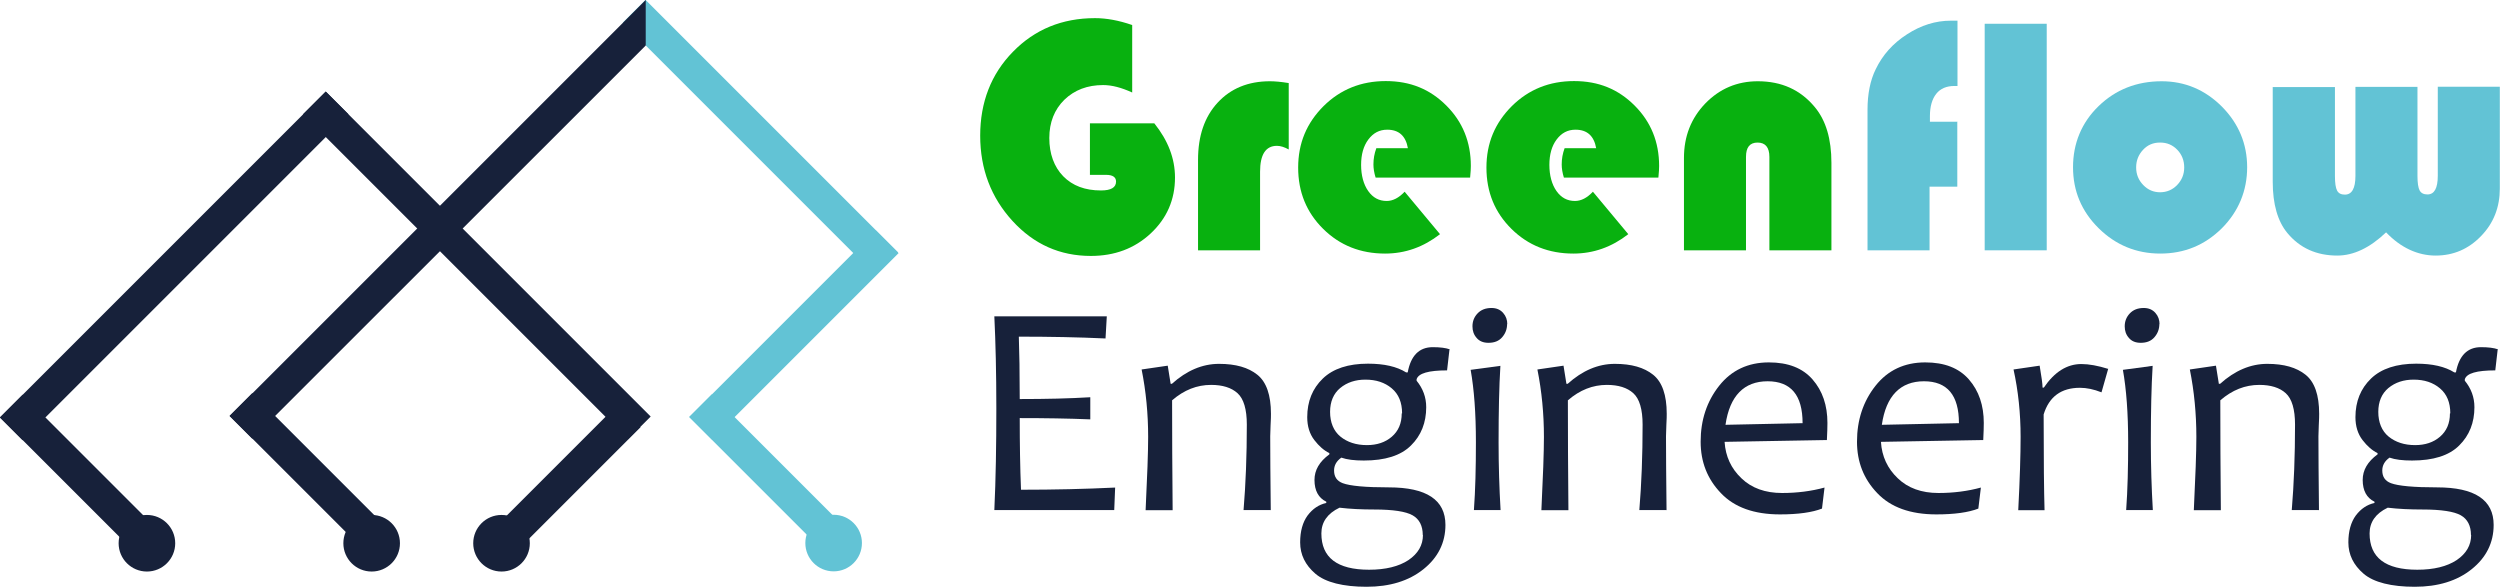 <?xml version="1.0" encoding="UTF-8"?>
<svg id="Layer_2" data-name="Layer 2" xmlns="http://www.w3.org/2000/svg" viewBox="0 0 137.83 32.36">
  <g id="Layer_1-2" data-name="Layer 1">
    <g>
      <g>
        <rect x="-3.1" y="13.77" width="25.41" height="1.77" transform="translate(-7.55 11.09) rotate(-45)" fill="#17213a" stroke-width="0"/>
        <rect x="3.37" y="20.88" width="1.77" height="10.26" transform="translate(-17.15 10.63) rotate(-45)" fill="#17213a" stroke-width="0"/>
        <rect x="16.06" y="20.79" width="1.77" height="10.34" transform="translate(-13.4 19.58) rotate(-45)" fill="#17213a" stroke-width="0"/>
        <rect x="41.24" y="20.92" width="1.77" height="9.91" transform="translate(-5.96 37.36) rotate(-45)" fill="#62c3d5" stroke-width="0"/>
        <rect x="25.41" y="1.96" width="1.77" height="25.34" transform="translate(-2.65 22.88) rotate(-45)" fill="#17213a" stroke-width="0"/>
        <rect x="41.05" y="-2.26" width="1.77" height="19.69" transform="translate(6.91 31.87) rotate(-45)" fill="#62c3d5" stroke-width="0"/>
        <rect x="25.91" y="25.67" width="10.28" height="1.77" transform="translate(-9.68 29.74) rotate(-45)" fill="#17213a" stroke-width="0"/>
        <rect x="36.51" y="17.58" width="14.54" height="1.77" transform="translate(-.24 36.37) rotate(-45)" fill="#62c3d5" stroke-width="0"/>
        <polyline points="35.6 2.51 13.91 24.19 12.66 22.94 35.6 0" fill="#17213a" stroke-width="0"/>
        <circle cx="8.1" cy="29.95" r="1.56" fill="#17213a" stroke-width="0"/>
        <circle cx="20.49" cy="29.95" r="1.56" fill="#17213a" stroke-width="0"/>
        <circle cx="45.96" cy="29.94" r="1.56" fill="#62c3d5" stroke-width="0"/>
        <circle cx="27.65" cy="29.95" r="1.56" fill="#17213a" stroke-width="0"/>
      </g>
      <g>
        <g>
          <path d="m61.48,26.88l-.05,1.24h-6.61c.08-1.7.11-3.57.11-5.61,0-1.93-.04-3.62-.11-5.07h6.2l-.07,1.22c-1.5-.07-3.1-.1-4.78-.1.03.85.05,1.99.05,3.44,1.45,0,2.75-.03,3.89-.1v1.22c-1.21-.05-2.51-.07-3.89-.07,0,1.41.02,2.72.07,3.95,1.82,0,3.54-.04,5.19-.12Z" fill="#17213a" stroke-width="0"/>
          <path d="m70.05,28.12h-1.49c.12-1.44.18-3.01.18-4.71,0-.84-.17-1.42-.51-1.73-.34-.31-.83-.46-1.46-.46-.78,0-1.49.28-2.15.85,0,1.87.01,3.88.03,6.06h-1.49c.09-1.86.14-3.21.14-4.04,0-1.28-.12-2.52-.36-3.72l1.44-.21.16,1h.07c.81-.73,1.68-1.1,2.6-1.1s1.61.2,2.11.6c.5.4.75,1.12.75,2.15,0,.1,0,.31-.02.62-.01.31-.02.51-.02.62,0,.91.01,2.28.03,4.09Z" fill="#17213a" stroke-width="0"/>
          <path d="m79.91,19.29l-.13,1.13c-1.02,0-1.58.16-1.68.49v.08c.35.43.53.91.53,1.46,0,.85-.28,1.56-.84,2.11-.56.56-1.43.83-2.6.83-.52,0-.93-.05-1.24-.16-.27.19-.4.43-.4.71,0,.35.16.58.48.7.4.15,1.25.23,2.54.23,2.08,0,3.12.69,3.12,2.07,0,.98-.41,1.8-1.21,2.44-.81.65-1.86.97-3.14.97s-2.26-.24-2.82-.72c-.56-.48-.84-1.05-.84-1.73,0-.61.14-1.11.41-1.48.28-.37.62-.6,1.03-.69v-.07c-.43-.21-.65-.61-.65-1.2,0-.54.27-1.01.82-1.41v-.07c-.29-.14-.57-.38-.83-.72-.26-.34-.39-.76-.39-1.26,0-.87.29-1.58.86-2.13.57-.55,1.41-.82,2.49-.82.89,0,1.59.16,2.1.48h.09c.17-.92.63-1.39,1.38-1.39.4,0,.72.04.94.12Zm-1.47,10.21c0-.51-.19-.88-.56-1.09-.37-.21-1.08-.32-2.11-.32-.7,0-1.34-.03-1.92-.1-.67.32-1,.8-1,1.42,0,1.33.87,2,2.63,2,.91,0,1.64-.18,2.17-.53.53-.36.8-.82.8-1.39Zm-1.14-6.71c0-.6-.19-1.06-.57-1.38-.38-.32-.86-.48-1.45-.48-.55,0-1.01.15-1.39.46-.37.31-.56.75-.56,1.32s.19,1.05.57,1.36c.38.31.87.47,1.46.47.55,0,1.01-.15,1.37-.46s.55-.73.55-1.29Z" fill="#17213a" stroke-width="0"/>
          <path d="m82.75,28.12h-1.49c.08-1.09.11-2.34.11-3.75,0-1.58-.1-2.91-.29-3.98l1.64-.22c-.07,1.14-.1,2.54-.1,4.2,0,1.31.04,2.56.11,3.75Zm.34-10.26c0,.28-.09.52-.27.73s-.43.31-.76.31c-.28,0-.5-.09-.65-.27-.16-.18-.23-.39-.23-.64,0-.27.09-.51.28-.71.19-.2.44-.3.77-.3.27,0,.48.09.64.27.16.18.23.39.23.63Z" fill="#17213a" stroke-width="0"/>
          <path d="m91.87,28.12h-1.49c.12-1.44.18-3.01.18-4.71,0-.84-.17-1.42-.51-1.73-.34-.31-.83-.46-1.46-.46-.78,0-1.49.28-2.15.85,0,1.87.01,3.88.03,6.06h-1.49c.09-1.86.14-3.21.14-4.04,0-1.28-.12-2.52-.36-3.72l1.44-.21.16,1h.07c.81-.73,1.68-1.1,2.6-1.1s1.61.2,2.11.6c.5.4.75,1.12.75,2.15,0,.1,0,.31-.02.62-.01.31-.02.51-.02.62,0,.91.01,2.28.03,4.09Z" fill="#17213a" stroke-width="0"/>
          <path d="m100.75,23.31c0,.23-.01.55-.03.95l-5.64.1c.05.8.36,1.47.93,2.01.56.54,1.31.81,2.24.81.83,0,1.61-.1,2.34-.3l-.14,1.16c-.54.21-1.31.32-2.32.32-1.42,0-2.51-.39-3.25-1.17-.75-.78-1.12-1.72-1.12-2.84,0-1.19.34-2.22,1.02-3.08s1.6-1.29,2.74-1.29c1.06,0,1.86.31,2.41.94s.82,1.43.82,2.4Zm-1.37.02c0-1.54-.64-2.31-1.93-2.31s-2.09.8-2.32,2.4l4.25-.09Z" fill="#17213a" stroke-width="0"/>
          <path d="m109.37,23.31c0,.23-.01.55-.03.95l-5.64.1c.05.8.36,1.47.93,2.01.56.54,1.31.81,2.24.81.83,0,1.61-.1,2.34-.3l-.14,1.16c-.54.21-1.31.32-2.32.32-1.42,0-2.51-.39-3.25-1.17-.75-.78-1.12-1.72-1.12-2.84,0-1.19.34-2.22,1.02-3.08s1.6-1.29,2.74-1.29c1.06,0,1.86.31,2.41.94s.82,1.43.82,2.4Zm-1.37.02c0-1.54-.64-2.31-1.93-2.31s-2.09.8-2.32,2.4l4.25-.09Z" fill="#17213a" stroke-width="0"/>
          <path d="m116.23,20.33l-.37,1.3c-.43-.17-.82-.25-1.19-.25-1.03,0-1.7.49-2,1.47,0,2.52.02,4.27.05,5.28h-1.45c.09-1.73.13-3.08.13-4.04,0-1.3-.13-2.54-.39-3.72l1.44-.21c.1.6.16,1,.16,1.21h.07c.59-.87,1.28-1.3,2.07-1.3.42,0,.91.09,1.49.27Z" fill="#17213a" stroke-width="0"/>
          <path d="m118.71,28.12h-1.49c.08-1.09.11-2.34.11-3.75,0-1.58-.1-2.91-.29-3.98l1.64-.22c-.07,1.14-.1,2.54-.1,4.2,0,1.31.04,2.56.11,3.75Zm.34-10.26c0,.28-.09.52-.27.73s-.43.31-.76.31c-.28,0-.5-.09-.65-.27-.16-.18-.23-.39-.23-.64,0-.27.09-.51.28-.71.19-.2.44-.3.77-.3.27,0,.48.09.64.27.16.18.23.39.23.63Z" fill="#17213a" stroke-width="0"/>
          <path d="m127.84,28.12h-1.49c.12-1.44.18-3.01.18-4.71,0-.84-.17-1.42-.51-1.73-.34-.31-.83-.46-1.46-.46-.78,0-1.49.28-2.15.85,0,1.87.01,3.88.03,6.06h-1.49c.09-1.86.14-3.21.14-4.04,0-1.28-.12-2.52-.36-3.72l1.44-.21.16,1h.07c.81-.73,1.68-1.1,2.6-1.1s1.61.2,2.11.6c.5.4.75,1.12.75,2.15,0,.1,0,.31-.02.62-.01.31-.02.51-.02.62,0,.91.01,2.28.03,4.09Z" fill="#17213a" stroke-width="0"/>
          <path d="m137.7,19.29l-.13,1.13c-1.02,0-1.58.16-1.68.49v.08c.35.43.53.91.53,1.46,0,.85-.28,1.56-.84,2.11-.56.56-1.43.83-2.6.83-.52,0-.93-.05-1.24-.16-.27.19-.4.43-.4.71,0,.35.16.58.48.7.4.15,1.25.23,2.54.23,2.08,0,3.12.69,3.12,2.07,0,.98-.41,1.8-1.21,2.44-.81.65-1.86.97-3.14.97s-2.26-.24-2.82-.72c-.56-.48-.84-1.05-.84-1.73,0-.61.14-1.11.41-1.48.28-.37.62-.6,1.03-.69v-.07c-.43-.21-.65-.61-.65-1.2,0-.54.27-1.01.82-1.41v-.07c-.29-.14-.57-.38-.83-.72-.26-.34-.39-.76-.39-1.26,0-.87.29-1.58.86-2.13.57-.55,1.41-.82,2.49-.82.89,0,1.59.16,2.1.48h.09c.17-.92.63-1.39,1.38-1.39.4,0,.72.04.94.12Zm-1.47,10.21c0-.51-.19-.88-.56-1.09-.37-.21-1.08-.32-2.11-.32-.7,0-1.34-.03-1.92-.1-.67.32-1,.8-1,1.42,0,1.33.87,2,2.63,2,.91,0,1.64-.18,2.17-.53.53-.36.8-.82.8-1.39Zm-1.14-6.71c0-.6-.19-1.06-.57-1.38-.38-.32-.86-.48-1.45-.48-.55,0-1.01.15-1.39.46-.37.31-.56.75-.56,1.32s.19,1.05.57,1.36c.38.31.87.47,1.46.47.55,0,1.01-.15,1.37-.46s.55-.73.55-1.29Z" fill="#17213a" stroke-width="0"/>
        </g>
        <g>
          <path d="m60.1,6.8h3.54c.76.95,1.14,1.94,1.14,2.99,0,1.22-.45,2.25-1.34,3.08-.89.83-1.99,1.24-3.3,1.24-1.7,0-3.14-.64-4.32-1.93-1.18-1.29-1.78-2.86-1.78-4.7s.6-3.4,1.81-4.63c1.2-1.23,2.71-1.85,4.52-1.85.62,0,1.3.12,2.05.38v3.72c-.59-.27-1.12-.41-1.6-.41-.87,0-1.58.27-2.14.81-.55.54-.83,1.25-.83,2.11s.26,1.59.77,2.11c.51.52,1.2.78,2.08.78.55,0,.83-.16.83-.49,0-.24-.18-.37-.55-.37h-.89v-2.84Z" fill="#08b10f" stroke-width="0"/>
          <path d="m71.05,4.58v3.66c-.24-.13-.45-.2-.65-.2-.62,0-.93.48-.93,1.43v4.33h-3.42v-4.99c0-1.32.36-2.37,1.08-3.15.72-.78,1.68-1.18,2.88-1.18.27,0,.62.03,1.04.1Z" fill="#08b10f" stroke-width="0"/>
          <path d="m81.03,9.79h-5.19c-.08-.26-.12-.5-.12-.72,0-.31.05-.6.16-.9h1.74c-.12-.68-.5-1.02-1.14-1.02-.43,0-.77.18-1.04.54-.27.36-.4.83-.4,1.4s.13,1.07.39,1.44c.26.37.6.55,1.02.55.34,0,.67-.17.99-.51l1.95,2.34c-.91.71-1.92,1.07-3.03,1.07-1.35,0-2.49-.45-3.41-1.36-.92-.91-1.38-2.03-1.38-3.38s.47-2.46,1.4-3.39c.93-.92,2.07-1.38,3.43-1.38s2.44.45,3.34,1.35c.9.9,1.35,2.01,1.35,3.33,0,.13-.01.35-.04.64Z" fill="#08b10f" stroke-width="0"/>
          <path d="m91.41,9.79h-5.19c-.08-.26-.12-.5-.12-.72,0-.31.05-.6.16-.9h1.74c-.12-.68-.5-1.02-1.14-1.02-.43,0-.77.18-1.04.54-.27.36-.4.83-.4,1.4s.13,1.07.39,1.44c.26.37.6.55,1.02.55.34,0,.67-.17.99-.51l1.95,2.34c-.91.71-1.92,1.07-3.03,1.07-1.35,0-2.49-.45-3.41-1.36-.92-.91-1.38-2.03-1.38-3.38s.47-2.46,1.4-3.39c.93-.92,2.07-1.38,3.43-1.38s2.44.45,3.34,1.35c.9.9,1.35,2.01,1.35,3.33,0,.13-.01.35-.04.64Z" fill="#08b10f" stroke-width="0"/>
          <path d="m100.97,13.8h-3.42v-5.15c0-.52-.22-.79-.65-.79s-.64.26-.64.79v5.15h-3.42v-5.09c0-1.19.39-2.19,1.18-3.01.79-.81,1.75-1.22,2.89-1.22,1.31,0,2.35.47,3.14,1.42.62.74.92,1.77.92,3.08v4.81Z" fill="#08b10f" stroke-width="0"/>
          <path d="m107.91,6.7v3.59h-1.53v3.51h-3.42v-7.75c0-.87.15-1.62.45-2.23.38-.79.95-1.43,1.73-1.93.77-.5,1.58-.75,2.41-.75h.37v3.6c-.08,0-.14,0-.17,0-.43,0-.77.14-1,.43-.23.29-.35.7-.35,1.23v.31h1.53Z" fill="#62c3d5" stroke-width="0"/>
          <path d="m112.84,1.31v12.49h-3.42V1.31h3.42Z" fill="#62c3d5" stroke-width="0"/>
          <path d="m119.17,4.48c1.29,0,2.4.47,3.33,1.4.92.93,1.39,2.05,1.39,3.34s-.47,2.44-1.4,3.37c-.94.93-2.07,1.39-3.39,1.39s-2.46-.47-3.4-1.4c-.94-.93-1.41-2.05-1.41-3.36s.47-2.46,1.41-3.37,2.1-1.37,3.48-1.37Zm-.09,3.38c-.37,0-.68.13-.93.4s-.38.59-.38.97.13.7.39.97.57.4.93.4.68-.13.94-.4.39-.59.39-.97-.13-.71-.38-.97c-.26-.27-.57-.4-.94-.4Z" fill="#62c3d5" stroke-width="0"/>
          <path d="m125.31,4.8h3.42v4.91c0,.38.04.65.12.8.08.15.22.22.43.22.38,0,.58-.34.58-1.03v-4.91h3.42v4.91c0,.38.04.65.12.8.08.15.23.22.43.22.38,0,.57-.34.57-1.03v-4.91h3.42v5.62c0,1.02-.34,1.9-1.03,2.61-.69.72-1.53,1.08-2.51,1.08s-1.92-.43-2.73-1.28c-.89.85-1.79,1.28-2.69,1.28-1.14,0-2.06-.41-2.75-1.24-.54-.65-.81-1.6-.81-2.83v-5.23Z" fill="#62c3d5" stroke-width="0"/>
        </g>
      </g>
    </g>
  </g>
</svg>